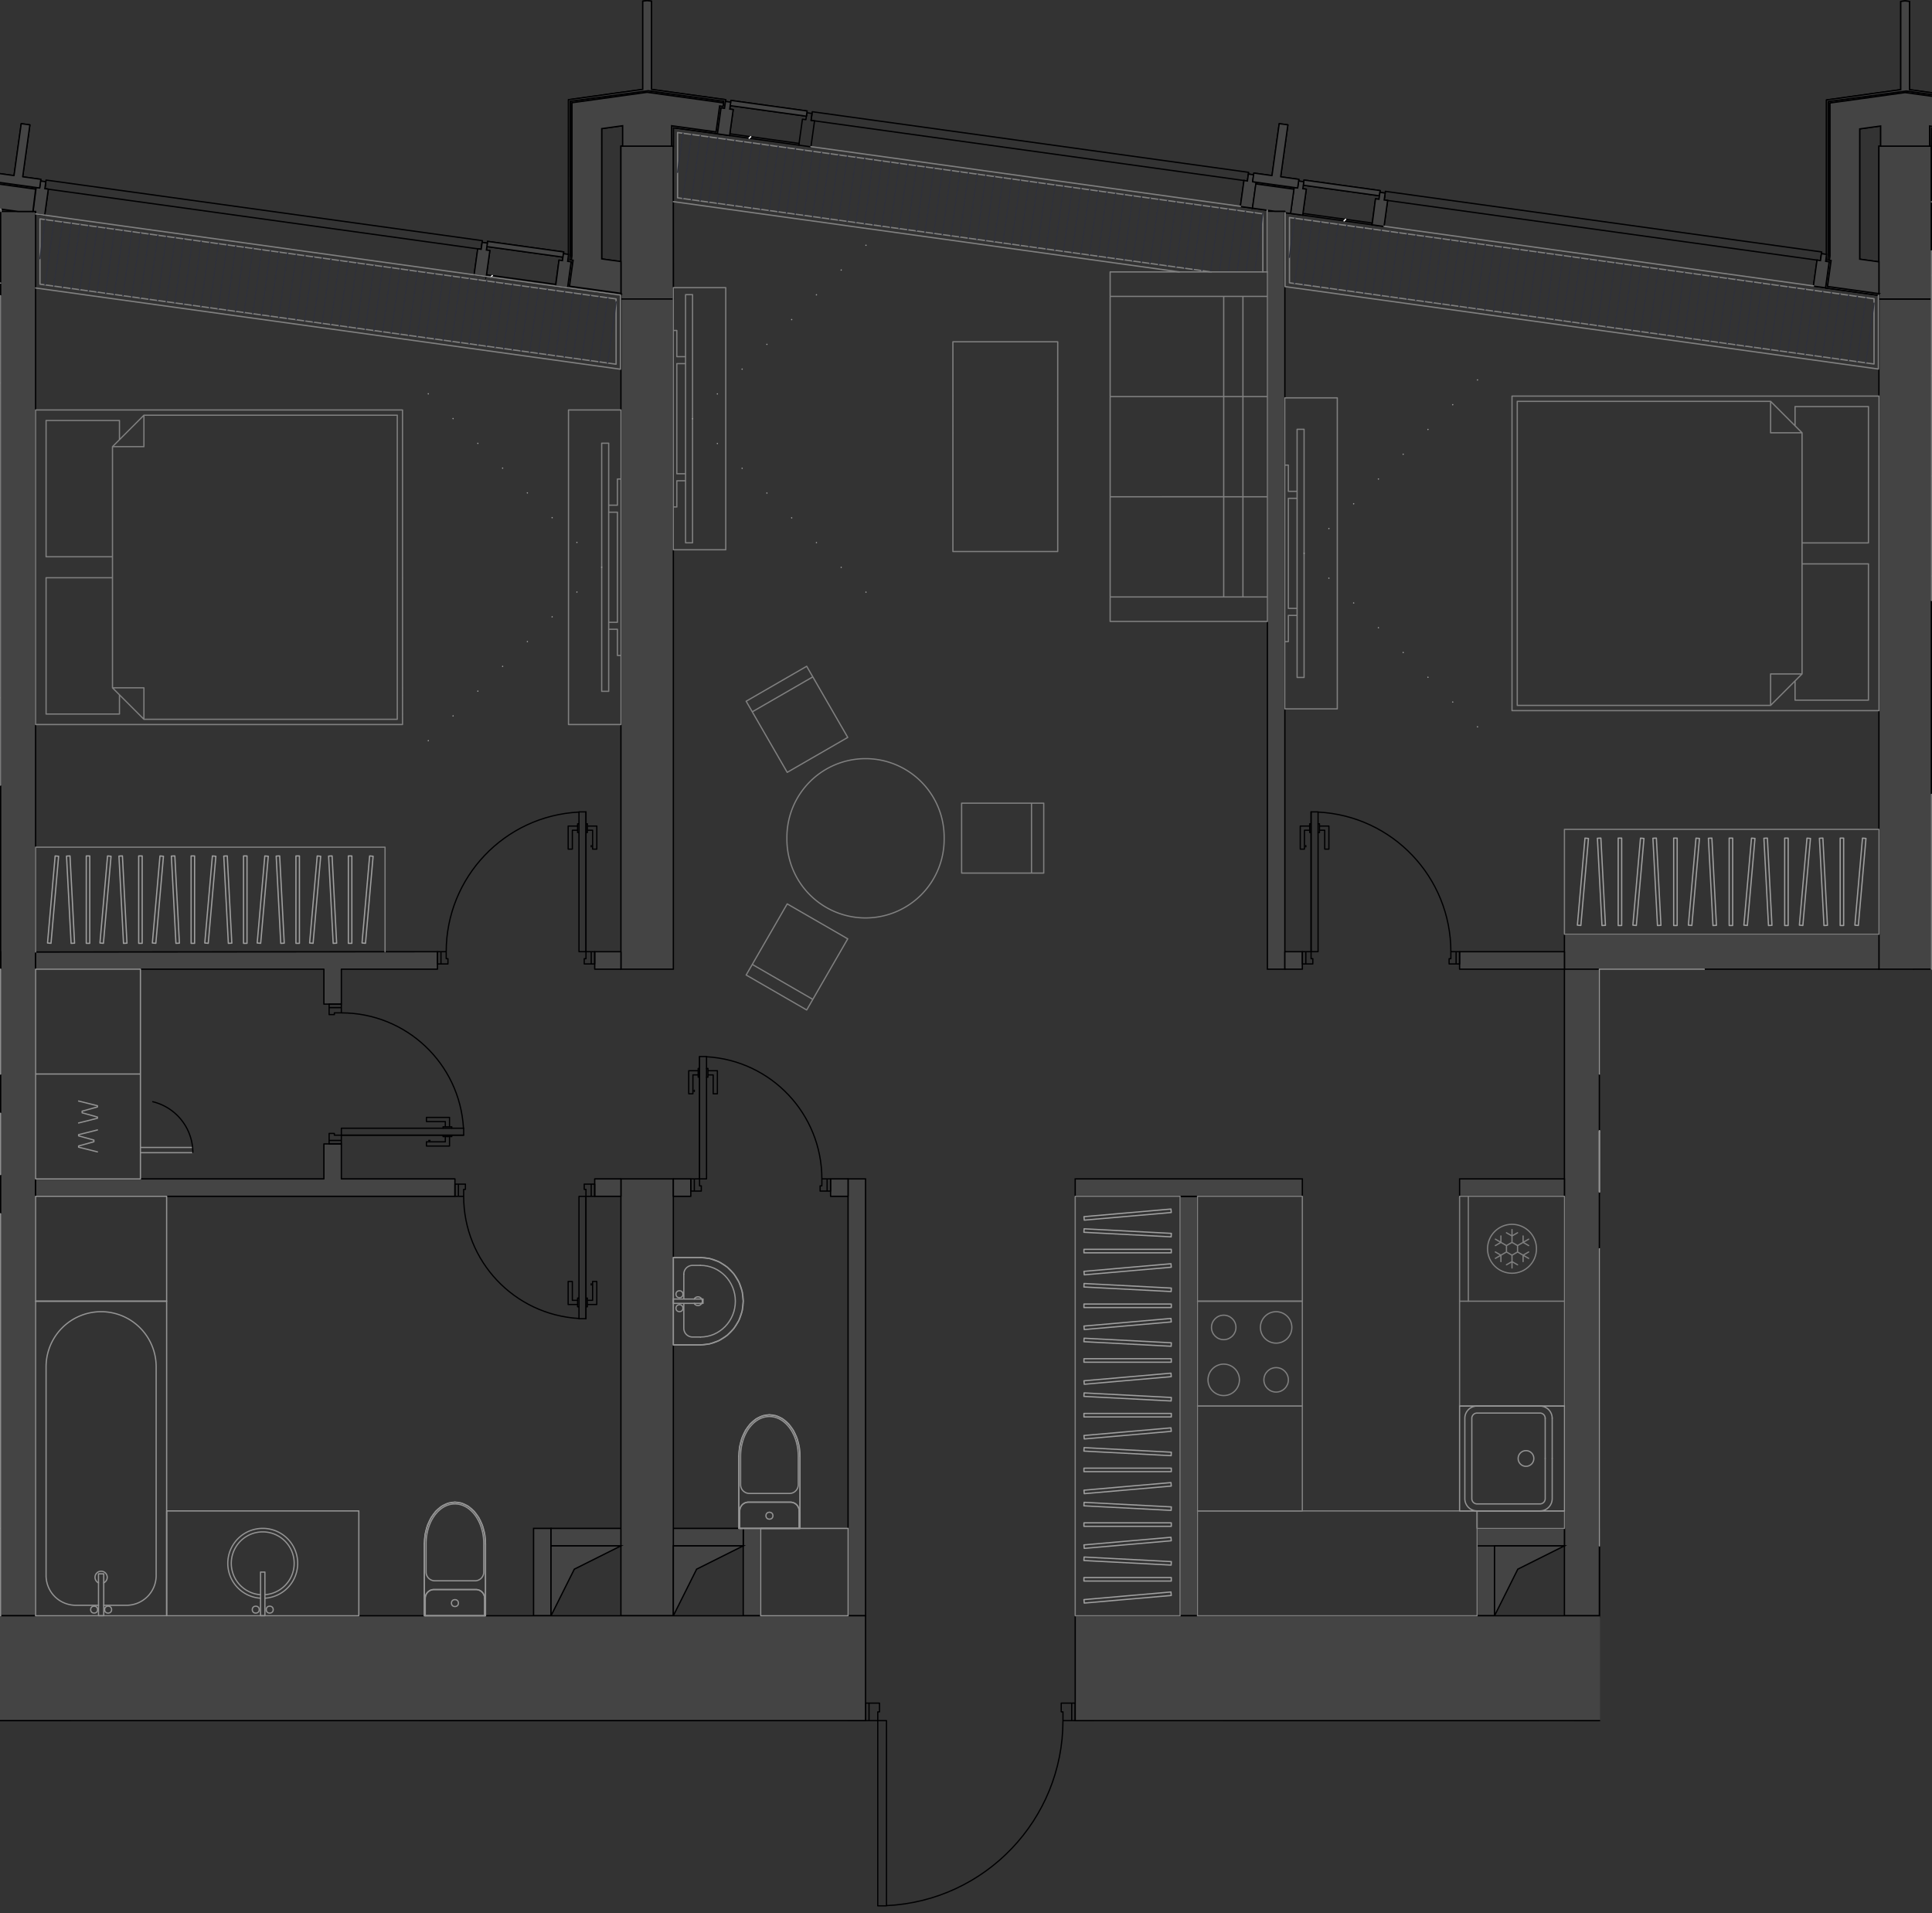 <svg version="1.1" xmlns="http://www.w3.org/2000/svg" xmlns:xlink="http://www.w3.org/1999/xlink" viewBox="513.947 0 221.287 219.084"><rect x="513.947" y="0" width="221.287" height="219.084" fill="#333333" stroke="none"/><path fill="none" stroke-width="0" d="m613.984 219.084-.826-21.967h-99.211V0h221.287v111.064H697.21v86.053h-60.187l-1.93 21.967h-21.11z"></path><path fill="none" stroke-width="0" d="m518.1 24.58.955.132.074.01 49.04 6.811.768.107.058.008 3.404.473 5.107.709.932.13.502.07.075.01.001-.01.813.113 5.162.717v.456h6.154V16.645l.005-1.933h.003l4.963.69.692.096.694.097 7.93 1.1 50.5 7.015.387.054 1.074.15 3.68.51.44.061.167.023.366.051 1.096.152 7.883 1.095.475.066 50.068 6.954.148.02.389.055.856.119-.003.02 4.234.588 1.888.263v73.02h-36.023v78.048H518.1V24.579z"></path><clipPath id="a"><path fill="none" stroke-width="0" d="m613.984 219.084-.826-21.967h-99.211V0h221.287v111.064H697.21v86.053h-60.187l-1.93 21.967h-21.11z"></path></clipPath><g data-name="Layer 38" clip-path="url(#a)"><g data-name="Стены" fill="none" stroke="#000001" stroke-linecap="round" stroke-linejoin="round" stroke-width=".15"><path d="M735.159 34.241h-6.004m-138.085 0v-17.51m0-.001h-6.004m0 0v17.511m0 0h6.004m144.089 0v-17.51m0-.001h-6.004m0 0v17.511m0 0h6.004M518.025 24.215h-4.003m147.091-.02h-2.001M591.07 34.241h-6.004"></path><path d="m587.567 10.237-8.505 1.182m0 0v17.843m0 0-.092.665m0 0 .396.055m0 0-.412 2.963m0 0 6.112.85m0-.001v-.202m0 0-5.886-.817m0 0 .413-2.974m0 0-.396-.055m0 0 .065-.47m0-.001V11.593m0 0 8.805-1.223m0 0 8.78 1.22m.001 0-.083.594m0 0-.396-.055m0 0-.413 2.973m0 0-5.086-.706m0 0v2.551m0 0h.2m0 0v-2.321m0 0 5.057.702m0 0 .413-2.973m0 0 .396.055m0 0 .137-.991m0 0-8.505-1.182m0 0V.135m0 0-.5-.06m0 0-.501.06m0 0v10.102m144.089.031-8.505 1.181m0 .001v17.842m0 0-.092.666m0 0 .396.055m0 0-.412 2.963m0 0 6.112.85m0-.001v-.202m0 0-5.886-.817m0 0 .413-2.974m0 0-.396-.055m0 0 .065-.47m0-.001V11.624m0 0 8.805-1.223m0-.001 8.78 1.22m-.891 3.513-5.087-.706m0 0v2.55m0 .001h.2m.001 0v-2.322m0 0 5.057.703m.946-3.909-8.506-1.182m0 0V.166m0 0-.5-.06m.001 0-.501.06m0 0v10.102" data-name="Колонны"></path><path d="m672.486 22.903 49.976 6.941m0 0 .138-.991m0 0-49.977-6.941m0 0-.137.99m0 .001.137-.991m49.977 6.941-.138.991M606.846 13.786l49.98 6.942m0 0 .138-.991m0 0-49.98-6.942m-.001 0-.137.991m0 0 .137-.99m49.981 6.941-.138.99m-59.16-9.227-.083.596m0 0 8.723 1.211m0 0 .083-.595m0 0-8.723-1.211m65.641 9.117-.083.594m0 0 8.722 1.212m0 0 .083-.595m0 .001-8.722-1.212m-93.512 7.024-.083.595m0 0 8.715 1.21m0 .001.083-.595m0 0-8.715-1.21m-50.713-6.033 49.98 6.94m.001 0 .137-.99m0 0-49.98-6.942m0 0-.138.991" data-name="Панели витража"></path><path d="m597.512 15.52.413-2.973m-.001 0-.396-.055m0 0 .11-.793m0 .001-.594-.083m0 0-.11.792m-.001.001-.396-.056m0 0-.413 2.974m0 0 1.388.192m73.57 10.218 1.387.193m.001 0 .412-2.973m0 0-.396-.055m0 0 .11-.793m0 0-.595-.083m0 0-.11.793m-.001 0-.395-.055m0 0-.413 2.973m-9.317-1.293 1.388.192m0 0 .413-2.973m0 0-.397-.055m.001 0 .11-.793m0 0-.595-.083m0 0-.11.793m0 0-.397-.055m0 0-.413 2.974m-56.323-7.823 1.387.193m.001 0 .412-2.974m0 0-.396-.055m0 0 .11-.793m0 0-.595-.082m0-.001-.11.794m0 0-.396-.056m0 .001-.413 2.973m55.188 3.624.827-5.947m0 .001-.991-.138m0 0-.826 5.946m0 0-2.082-.289m0 .001-.137.99m-.001 0 2.568.357m0 0-.028.198m0 0-2.17-.301m0 0-.386 2.775m0 0 4.361.606m0 0 .386-2.776m-.001.001-2.17-.302m0 0 .028-.198m0 0 2.567.356m0 0 .137-.99m0-.001-2.081-.289m61.022 12.516 1.387.193m0 0 .413-2.973m0 0-.396-.055m0 0 .11-.793m0 0-.595-.083m0 0-.11.793m0 0-.396-.055m0 0-.413 2.973m-65.636-9.116 1.387.193m0 0 .413-2.973m0 0-.396-.056m-.001 0 .111-.792m-.001 0-.594-.083m0 0-.11.793m0 0-.396-.055m0 0-.413 2.973m-138.339.799 1.388.193m0 0 .413-2.974m0 0-.397-.055m0 .001.11-.794m0 0-.594-.082m0 0-.11.793m-.001 0-.396-.056m0 0-.413 2.974m50.575 7.025 1.388.192m-.001 0 .414-2.973m0 0-.397-.055m0 0 .11-.793m0-.001-.594-.082m0 0-.11.793m0-.001-.397-.054m0 0-.413 2.973m9.31 1.293 1.388.193m-.001 0 .413-2.973m0 0-.396-.055m0 0 .11-.793m0 0-.595-.083m0 0-.11.793m0 0-.396-.055m0 0-.413 2.973m-61.019-12.516.826-5.946m0 0-.991-.138m0 0-.826 5.947m0 0-2.082-.29m-.137.991 2.567.357m-.001 0-.027.198m0 0-2.17-.301m-.386 2.776 4.361.605m0 0 .385-2.775m0 0-2.17-.302m0 0 .027-.198m0 0 2.567.357m0 0 .138-.992m0 0-2.081-.289" data-name="Импосты витража"></path><path d="m579.395 29.774.198.027m0 0-.413 2.974m0 0 5.886.817m0 0v-3.637m0 0-2.202-.305m0 0V14.73m0 0 2.402-.334m0 0v2.551m0 0h5.604m0 0v-2.551m0 0 5.086.706m0 0 .413-2.973m0 0 .396.055m0 0 .055-.396m0 0-8.753-1.216m0 0-8.605 1.195m0 0v17.522m0 .001-.067.484m144.089.031.198.027m0 0-.413 2.974m0 0 5.886.817m0 0v-3.637m0 0-2.202-.306m0 0V14.76m0 0 2.402-.333m0 0v2.55m0 .001h5.603m0 0v-2.551m0 0 5.087.706m.864-3.315-8.753-1.215m0 0-8.605 1.195m0 0V29.32m0 0-.067.485M597.512 15.52l7.93 1.102m0 0 .027-.198m.001 0-7.93-1.102m0 0-.028.198m65.641 9.117 7.929 1.101m0 0 .027-.198m.001 0-7.93-1.101m0 0-.027.198m-93.513 7.025 7.923 1.1m0 0 .027-.198m0 0-7.922-1.1m0 0-.027.198" data-name="Обобщенные модели"></path></g><path fill="none" stroke="#000001" stroke-linecap="round" stroke-linejoin="round" stroke-width=".142" d="M613.083 195.04v2.002m0 0h1.401m0 0v-1m0-.001h.2m0 0v-1m0-.001h-1.6m24.014 0h-1.601m0 0v1.001m0 0h.2m0 0v1m0 .001h1.401m0 0v-2.001m-23.615-.001v2.002m0 0h1.001m0 0v-1m0-.001h.2m0 0v-1m0-.001h-1.2m23.214 2.002v-2.001m0-.001h-1.201m0 0v1.001m0 0h.2m0 0v1m0 .001h1m-22.213 21.213v-21.213m1.006 21.189c11.311-.537 20.207-9.864 20.207-21.19m-21.213 21.214h1m.001 0v-21.213m0 0h-1m-.001 0v21.213" data-name="Layer 27"></path><g data-name="Layer 26" fill="#444" stroke="#000001" stroke-miterlimit="10" stroke-width=".15"><path d="M735.159 110.989V34.24h-6.004v76.748h6.004zM585.143 34.241h5.927l-.016-17.51h-5.988v17.51h.077z"></path><path d="m735.159 34.241-.012-17.51h-5.992v17.51h6.004zm-98.061 162.801h2.001v12.007h-2.001zm-26.016 12.008h2.001v-12.008h-2.001v12.007zm-49.03 0h20.012v-2.002H542.04v2.001h20.012zm77.048 0h15.009v-2.002h-15.01v2.002zm54.033-98.061h36.022v-4.003h-36.022v4.002zm0 0h4.002v74.045h-4.002zm-179.111 74.045h4.003V24.214h-4.003v160.82zm61.038-10.006h2.001v10.006h-2.001zm84.052-150.833h2v86.794h-2zm-74.046 10.046h6.004v76.748h-6.004zm14.009 140.787h2v10.006h-2zm106.165 2.002h2.001v-2.002h-10.106v2.002h8.105zm0 8.004h2.001v-8.004h-2v8.004zm-54.133 0v-48.03h-2.001v48.03h2z"></path><path d="M663.114 137.005v-2.001h-26.016v2h26.016zm30.019 40.025v-2.002h-10.007v2.002h10.007zm-10.007 0h2.002v8.004h-2.002zm10.007-40.025v-2.001h-12.008v2h12.008zM585.066 177.03v-2.002h-8.005v2.002h8.005zm14.009 0v-2.002h-8.005v2.002h8.004zm12.007-42.026h2.001v50.03h-2.001zm-26.016 0h6.004v50.03h-6.004zm-3.002 74.046h12.007v-12.008h-12.007v12.007zm-69.121 0h9.084v-12.008H510.02v12.007h2.923zm141.166 0h12.007v-12.008h-12.007v12.007zm81.05 0h3.001v-12.008h-12.007v12.007h9.006zm-9.006 0v-2.002h-60.037v2.001h60.037zm-115.071 0v-2.002h-17.01v2.001h17.009zm-85.052 0h16.01v-2.002h-20.013v2.001h4.002zm59.036-175.256v-.202l-5.886-.817.413-2.974-.396-.055.065-.484v-17.67l8.94-1.204 8.646 1.201-.083.595-.396-.055-.413 2.973-5.086-.706.018 2.335h.182l.006-2.104 5.05.68.414-2.952.395.045.138-.981-8.505-1.182V.135l-.5-.06-.501.06v10.102l-8.505 1.182-.002 17.856-.09.652.393.071-.409 2.947 6.07.843.042.006zm144.089.031v-.202l-5.886-.817.413-2.974-.396-.055.065-.485V11.624l8.94-1.205 8.645 1.201-.082.595-.396-.055-.413 2.973-5.087-.706.022 2.304h.179l.02-2.072 5.037.659.42-2.931.386.032.14-.97-8.506-1.18V.165l-.5-.06-.5.06v10.102l-8.505 1.181-.002 17.857-.057.625.361.092-.41 2.953 6.053.84.059.01z"></path><path fill-rule="evenodd" d="m606.306 13.307.083-.595-8.723-1.211-.083.595.24.033 8.483 1.178zm65.64 9.117.083-.595-8.722-1.211-.083.594 4.434.616 4.288.596zm-93.519 7.024.083-.595-8.715-1.21-.083.594 5.117.71 3.598.5z"></path><path d="m597.512 15.52.413-2.973-.397-.055.11-.793-.594-.082-.11.792-.397-.055-.413 2.974 1.388.192zm74.958 10.411.412-2.973-.396-.055.11-.793-.595-.083-.11.793-.396-.055-.386 2.977 1.36.19zm-9.317-1.294.413-2.973-.397-.055.11-.793-.594-.083-.11.793-.397-.055-.413 2.974.386.053 1.002.14zm59.887 8.318.413-2.973-.396-.055.094-.796-.579-.08-.11.793-.396-.055-.413 2.973.312.044 1.075.149zm-65.636-9.116.413-2.973-.396-.056.11-.792-.595-.083-.11.793-.396-.055-.413 2.973 1.327.184.06.009zm-138.338.799.413-2.974-.397-.055.11-.793-.594-.082-.11.793-.397-.056-.35 2.744h.284v.278l.499.07.542.075zm50.574 7.024.414-2.973-.397-.055.11-.793-.594-.083-.11.793-.397-.055-.413 2.973.947.132.44.06zm9.31 1.293.413-2.973-.396-.055.095-.795-.58-.08-.11.792-.396-.055-.386 2.977.063.009 1.298.18z"></path><path fill-rule="evenodd" d="m577.061 185.034 2.668-5.336 5.337-2.668h-8.005v8.004zm14.009 0 2.668-5.336 5.337-2.668h-8.005v8.004zm106.165 0 2.668-5.336 5.337-2.668h-8.005v8.004zm-12.107 0 2.668-5.336 5.337-2.668h-8.005v8.004zm9.205 20.013 2.002-6.004 11.807-2.001h-13.809v8.005zm17.811 2.001 2.502-7.505 11.507-2.501h-14.009v10.006zm-150.092 0 2.001-8.005 18.011-2.001h-20.012v10.006zm104.064 0 2.001-8.005 22.136-2.001h-24.137v10.006z"></path><path d="M585.066 33.592v-3.637l-2.202-.305V14.73l2.402-.334v2.335h5.604v-2.335l5.086.706.413-2.973.396.055.055-.396-8.753-1.216-8.605 1.195v17.522l-.067.485.198.027-.413 2.974 5.833.81.053.007zm144.089.031v-3.637l-2.202-.306V14.76l2.402-.333v2.304h5.603v-2.304l5.087.706.413-2.973.396.055.055-.397-8.753-1.215-8.605 1.195V29.32l-.067.485.198.027-.413 2.974 5.827.809.059.008z"></path></g><g data-name="Layer 25" stroke-linecap="round" stroke-linejoin="round" stroke-width=".15"><path d="m599.754 15.832.178-.178m67.96 9.641.178-.177m-97.912 6.616.178-.178" fill="none" stroke="#fff"></path><path fill="#444" stroke="#000001" d="M613.083 185.034H409.958v12.007h203.125v-12.007zm120.074 12.008h16.01v-12.008H735.16v-34.02h-2.002v34.02h-96.059v12.008h96.058zm2.002-62.038v-24.015h-2.002v24.015h2.001zm-184.114-4.003v4.003h-33.02v2h48.029v-2h-13.008V131h-2.001zm31.019 4.003h3.002v2h-3.002zm-64.039-24.015h33.02v4.002h2.001v-4.002h11.007v-2.001l-46.028.04v1.96zm67.041-2.001h-3.002v2h3.002v-2zm108.067 2.001v-2.001h-12.008v2h12.008zm-32.02 0h2.001v-2.001h-2.001v2zm-68.043 24.015h-2v2h2v-2zm16.01 0h2.002v2h-2.001zm-95.058-24.015v-2.001h-16.01v2h16.01zm148.553-89.463.137-.99-2.081-.29.826-5.947-.991-.137-.826 5.946-2.081-.289-.138.991 4.73.657.424.06zm-1.462 2.669.026.163.5.069.126.018.386-2.776-4.361-.605-.386 2.775 2.565.356h1.144zm-142.626-2.668.138-.992-2.081-.289.826-5.946-.991-.138-.826 5.947-2.082-.29-.137.992 4.766.662.387.054zm-.942 2.688h.165l.315-2.55-4.322-.601-.386 2.775 2.706.376h1.522z"></path></g><g data-name="Layer 24" fill="none" stroke-linecap="round" stroke-linejoin="round" stroke-width=".15"><path stroke="gray" d="m735.159 23.112 67.016 9.307m-143.583-7.931-67.037-9.31m0-.001v7.476m-.001 0 61.104 8.487m5.932 0 .002-6.652m0 0-.001 6.652m-5.933 0-61.104-8.487m0 0 .001-7.476m0 0 67.037 9.31m-2.566-.86-49.197-6.833M591.07 23.09l57.952 8.05m10.069.003v-7.07m-67.536-8.896 67.037 9.31m0 .001-.001 6.652m-5.933 0-61.104-8.487m0 0 .001-7.476m137.04 19.033-66.956-9.299m.001 0-.002 7.476m0 0 66.956 9.299m0 0 .001-7.476m0 0v7.476m-.001 0-66.956-9.3m0 .001.001-7.476m.001 0 66.955 9.3m-6.932-1.469-49.194-6.832m-11.329-1.552-.002 8.464m0 0 67.957 9.439m0-.001v-8.445m-67.455-8.904 66.955 9.3m0-.001v7.476m-.001 0-66.956-9.3m0 .001.001-7.476m-147.583-.969-62.02-8.614m4.951 9.173 57.035 7.922m.034-8.208v-.273m70.457 10.291-65.988-9.166m0 0-.001 7.476m0 0 65.988 9.165m0 0 .001-7.475m0 0v7.475m-.001 0-65.988-9.165m0 0v-7.476m.001 0 65.988 9.166m.5-.436-66.988-9.304m0 8.486 66.987 9.304m0 0 .001-8.486m-66.488-8.73 65.988 9.166m0 0v7.475m-.001 0-65.988-9.165m0 0v-7.476"></path><path d="m591.555 19.733.62-4.47m-.027 7.472 1.019-7.334m-.028 7.472 1.019-7.334m-.028 7.472 1.019-7.335m-.028 7.472 1.019-7.334m-.028 7.472 1.02-7.334m-.028 7.472 1.018-7.335m-.027 7.472 1.018-7.334m-.027 7.472 1.018-7.334m-.027 7.472 1.018-7.335m-.027 7.472 1.019-7.334m-.028 7.472 1.019-7.334m-.028 7.471 1.019-7.334m-.028 7.472 1.019-7.334m-.028 7.472 1.019-7.334m-.028 7.471 1.019-7.334m-.028 7.472 1.02-7.334m-.028 7.472 1.018-7.334m-.027 7.471 1.018-7.334m-.027 7.472 1.018-7.334m-.027 7.472 1.018-7.334m-.027 7.471 1.019-7.334m-.028 7.472 1.019-7.334m-.028 7.472 1.019-7.335m-.028 7.472 1.019-7.334m-.028 7.472 1.019-7.334m-.028 7.472 1.019-7.335m-.028 7.472 1.02-7.334m-.028 7.472 1.018-7.334m-.027 7.472 1.018-7.335m-.027 7.472 1.018-7.334m-.027 7.472 1.018-7.334m-.027 7.471 1.019-7.334m-.028 7.472 1.019-7.334m-.028 7.472 1.019-7.334m-.028 7.471 1.019-7.334m-.028 7.472 1.019-7.334m-.028 7.472 1.019-7.334m-.028 7.471 1.02-7.334m-.028 7.472 1.018-7.334m-.027 7.472 1.018-7.334m-.027 7.471 1.018-7.334m-.027 7.472 1.018-7.334m-.027 7.472 1.019-7.335m-.028 7.472 1.019-7.334m-.028 7.472 1.019-7.334m-.028 7.472 1.019-7.335m-.028 7.472 1.019-7.334m-.028 7.472 1.019-7.334m-.028 7.472 1.02-7.335m-.028 7.472 1.018-7.334m-.027 7.472 1.018-7.334m-.027 7.471 1.018-7.334m-.027 7.472 1.018-7.334m-.027 7.472 1.019-7.334m-.028 7.471 1.019-7.334m-.028 7.472 1.019-7.334m-.028 7.472 1.019-7.334m-.028 7.471 1.019-7.334m-.028 7.472 1.019-7.334m-.028 7.472 1.02-7.334m-.028 7.471 1.018-7.334m-.027 7.472 1.018-7.334m-.01 7.341 1.001-7.204m.01 7.204.981-7.066m.03 7.066.962-6.928m.047 6.928.944-6.79m.067 6.79.924-6.653m3.06 4.981.62-4.47m-.027 7.472 1.019-7.334m-.028 7.472 1.019-7.334m-.028 7.471 1.019-7.334m-.028 7.472 1.019-7.334m-.028 7.472 1.02-7.335m-.028 7.472 1.018-7.334m-.027 7.472 1.018-7.334m-.027 7.472 1.018-7.335m-.027 7.472 1.018-7.334m-.027 7.472 1.019-7.334m-.028 7.472 1.019-7.335m-.028 7.472 1.019-7.334m-.028 7.472 1.019-7.334m-.028 7.471 1.019-7.334m-.028 7.472 1.019-7.334m-.028 7.472 1.02-7.334m-.028 7.471 1.018-7.334m-.027 7.472 1.018-7.334m-.027 7.472 1.018-7.334m-.027 7.471 1.018-7.334m-.027 7.472 1.019-7.334m-.028 7.472 1.019-7.334m-.028 7.471 1.019-7.334m-.028 7.472 1.019-7.334m-.028 7.472 1.019-7.335m-.028 7.472 1.019-7.334M688 36.048l1.02-7.334m-.028 7.472 1.018-7.335m-.027 7.472L691 28.99m-.027 7.472 1.018-7.334m-.027 7.472 1.018-7.335m-.027 7.472 1.019-7.334m-.028 7.472 1.019-7.334m-.028 7.471 1.019-7.334m-.028 7.472 1.019-7.334m-.028 7.472 1.019-7.334m-.028 7.471 1.019-7.334m-.028 7.472 1.02-7.334m-.028 7.472 1.018-7.334m-.027 7.471 1.018-7.334m-.027 7.472 1.018-7.334m-.027 7.472 1.018-7.334m-.027 7.471 1.019-7.334m-.028 7.472 1.019-7.334m-.028 7.472 1.019-7.335m-.028 7.472 1.019-7.334m-.028 7.472 1.019-7.334m-.028 7.472 1.019-7.335m-.028 7.472 1.02-7.334m-.028 7.472 1.018-7.334m-.027 7.472 1.018-7.335m-.027 7.472 1.018-7.334m-.027 7.472 1.018-7.334m-.027 7.471 1.019-7.334m-.028 7.472 1.019-7.334m-.028 7.472 1.019-7.334m-.028 7.471 1.019-7.334m-.028 7.472 1.019-7.334m-.028 7.472 1.019-7.334m-.028 7.471 1.02-7.334m-.028 7.472 1.018-7.334m-.027 7.472 1.018-7.334m-.027 7.471 1.018-7.334m-.027 7.472 1.018-7.334m-.027 7.472 1.019-7.335m-.028 7.472 1.019-7.334m-.028 7.472.95-6.842m-210.069-5.089.62-4.47m-.027 7.471 1.019-7.334m-.028 7.472 1.02-7.334M521.1 32.9l1.018-7.334m-.027 7.471 1.018-7.334m-.027 7.472 1.018-7.334m-.027 7.472 1.018-7.334m-.027 7.471 1.019-7.334m-.028 7.472 1.019-7.334m-.028 7.472 1.019-7.335m-.028 7.472 1.019-7.334m-.028 7.472 1.019-7.334m-.028 7.472 1.019-7.335m-.028 7.472 1.02-7.334m-.028 7.472 1.018-7.334m-.027 7.472 1.018-7.335m-.027 7.472 1.018-7.334m-.027 7.472 1.018-7.334m-.027 7.471 1.019-7.334m-.028 7.472 1.019-7.334m-.028 7.472 1.019-7.334m-.028 7.471 1.019-7.334m-.028 7.472 1.019-7.334m-.028 7.472 1.019-7.334m-.028 7.471 1.02-7.334m-.028 7.472 1.018-7.334m-.027 7.472 1.018-7.334m-.027 7.471 1.018-7.334m-.027 7.472 1.018-7.334m-.027 7.472 1.019-7.335m-.028 7.472 1.019-7.334m-.028 7.472 1.019-7.334m-.028 7.472 1.019-7.335m-.028 7.472 1.019-7.334m-.028 7.472 1.019-7.334m-.028 7.472 1.02-7.335m-.028 7.472 1.018-7.334m-.027 7.472 1.018-7.334m-.027 7.471 1.018-7.334m-.027 7.472 1.018-7.334m-.027 7.472 1.019-7.334m-.028 7.471 1.019-7.334m-.028 7.472 1.019-7.334m-.028 7.472 1.019-7.334m-.028 7.471 1.019-7.334m-.028 7.472 1.019-7.334m-.028 7.472 1.019-7.334m-.027 7.471 1.018-7.334m-.027 7.472 1.018-7.334m-.027 7.472 1.018-7.335m-.027 7.472 1.018-7.334m-.027 7.472 1.018-7.334m-.027 7.472 1.019-7.335m-.028 7.472 1.019-7.334m-.028 7.472 1.019-7.334m-.028 7.472 1.019-7.335m-.028 7.472 1.019-7.334m-.028 7.472L575.637 33m-.027 7.471 1.018-7.334m-.027 7.472 1.018-7.334m-.027 7.472 1.018-7.334m-.027 7.471 1.018-7.334m-.027 7.472 1.018-7.334m-.027 7.472 1.019-7.334m-.028 7.471 1.019-7.334m-.028 7.472 1.019-7.334m-.028 7.472.974-7.012" stroke="#2f313b"></path></g><g data-name="Мебель" fill="none" stroke-linecap="round" stroke-linejoin="round" stroke-width=".142"><path stroke="#a0a0a0" d="m638.095 141.12.021-.4m9.972.923-9.993-.524m10.014.124-.021.4m-9.972-.923 9.993.523m-10.014 6.141.021-.4m9.972.924-9.993-.524m10.014.124-.021.4m-9.972-.924 9.993.524m-10.014 6.141.021-.4m9.972.923-9.993-.523m10.014.124-.021.4m-9.972-.923 9.993.523m-10.01-10.703v.4m10.006-.4h-10.006m10.006.4v-.4m-10.006.4h10.006m-10.006 5.864v.4m10.006-.4h-10.006m10.006.4v-.4m-10.006.4h10.006M638.1 139.33l.035.398m9.934-1.27-9.969.872m10.003-.474-.034-.398m-9.934 1.27 9.968-.872m-10.003 6.738.035.4m9.934-1.272-9.969.872m10.003-.473-.034-.399m-9.934 1.271 9.968-.872M638.1 151.86l.035.398m9.934-1.271-9.969.872m10.003-.473-.034-.399m-9.934 1.271 9.968-.872m-10.008 8.527.021-.4m9.972.924-9.993-.524m10.014.124-.021.4m-9.972-.923 9.993.523m-10.01-4.438v.4m10.006-.4h-10.006m10.006.401v-.401m-10.006.401h10.006m-10.006 5.864v.4m10.006-.4h-10.006m10.006.4v-.4m-10.006.4h10.006m-10.005-4.14.035.399m9.934-1.271-9.969.872m10.003-.474-.034-.398m-9.934 1.271 9.968-.872m-10.003 6.738.035.398m9.934-1.27-9.969.872m10.003-.474-.034-.398m-9.934 1.27 9.968-.872m-10.008 2.263.021-.4m9.972.924-9.993-.524m10.014.124-.021.4m-9.972-.923 9.993.523m-10.01 1.826v.4m10.006-.4h-10.006m10.006.401v-.4m-10.006.4h10.006m-10.005 2.124.035.4m9.934-1.272-9.969.872m10.003-.473-.034-.399m-9.934 1.271 9.968-.872m-10.008 2.263.021-.4m9.972.924-9.993-.524m10.014.124-.021.4m-9.972-.924 9.993.524m-10.01 1.826v.4m10.006-.4h-10.006m10.006.4v-.4m-10.006.4h10.006m-10.005 2.125.035.399m9.934-1.271-9.969.872m10.003-.473-.034-.399m-9.934 1.271 9.968-.872m-10.008 2.263.021-.4m9.972.923-9.993-.523m10.014.124-.021.4m-9.972-.924 9.993.524m-10.009 4.351.035.399m9.934-1.272-9.969.873m10.003-.473-.034-.4m-9.934 1.272 9.968-.873m-10.004-2.051v.4m10.006-.4h-10.006m10.006.4v-.4m-10.006.4h10.006"></path><path stroke="gray" d="M637.098 185.034h12.008m0 0v-48.03m0 .001h-12.008m0 0v48.03m0-.001v-48.03m12.008.001h-12.008m12.008 48.029v-48.03m0 48.03h-12.008M526.83 66.161h-7.605m0 0v15.61m0-.001h8.405m0 0v-2.2m0-31.42h-8.405m0 0v15.61m0 0h7.605m.8-13.409V48.15m-9.605-1.2v36.02m0 .001h42.025m0 0V46.95m0 0h-42.025m8.805 4.202v27.617m0 0 3.602 3.602m0 0h29.018m0 0V47.55m0 0h-29.018m0 0-3.602 3.602m0 27.617 3.602 3.602m0 0V78.77m0-.001h-3.602m0-27.617h3.602m0 0V47.55m0 0-3.602 3.602m70.243 11.808V32.94m0 0h-6.003m0 0v30.02m0 0h6.003m-4.603-21.314v-.8m0-.001h-1m0 0v-3.001m0 0h-.4m0 0v20.212m0 0h.4m0 0v-3.002m0 0h1m0 0v-.8m0 0h-1m0 0V41.646m0 0h1m.801 20.513V33.74m0 .001h-.8m-.001 0V62.16m0-.001h.801m0 0h-.8m-.001 0V33.74m0 .001h.801m0 0V62.16m3.802-5.205v6.004m-6.003.001h6.003m0-30.02v6.004m-6.003-6.004h6.003m-6.003 30.02V32.94m6.003 6.004v18.011"></path><path stroke="#a0a0a0" stroke-dasharray="0 0 0 0 0 0 .01 4.002" d="m593.271 47.95 21.226 21.226M593.271 47.95l21.226-21.226"></path><path stroke="gray" d="M579.062 46.95v36.02m0 .001h6.004m0 0V46.95m0 0h-6.004m4.603 24.314v.8m0 .001h1m.001 0v3.002m0 0h.4m0 0V54.854m0 0h-.4m0 0v3.002m0 0h-1.001m0 0v.8m0 0h1m.001 0v12.608m0 0h-1.001m-.8-20.512v28.417m0 .001h.8m0 0V50.751m0 .001h-.8m0 0h.8m0 0v28.417m0 .001h-.8m0 0V50.751m-3.803 2.202v-6.004m6.004.001h-6.004m0 36.021v-6.003m6.004 6.003h-6.004m6.004-36.021v36.02m-6.004-6.002V52.953"></path><path stroke="#a0a0a0" stroke-dasharray="0 0 0 0 0 0 .01 4.002" d="m582.865 64.96-21.227-21.226m21.227 21.226-21.227 21.227"></path><path stroke="gray" d="M635.097 39.144h-12.008m.001 0V63.16m0 0h12.007m0 0V39.143m19.012-5.202h2.2m.001 0h2.802m-18.012 0h13.009m0 34.421H641.1m18.012 0h-2.802m0 0h-2.201m0 0v-34.42m-13.009-.001v34.421m18.012-34.421v34.421m-2.802-34.421v34.421m-15.21 0v2.802m0 0h18.012m0 0v-2.802m0 0H641.1m18.012-34.421V31.14m0 0H641.1m0 0v2.801m0 0h18.012m-2.802 11.474h-2.201m2.201 0h2.802m-11.007 0h6.004m-2.002 0H641.1m15.21 11.474h-2.201m2.201-22.948h-3.182m3.182 34.421h-3.182m3.182-11.473h2.802m-2.802-22.948h2.802m-2.802 34.421h2.802m-11.007-11.473h6.004m-6.004-22.948h11.007m-11.007 34.421h11.007m-7.005-11.473H641.1m11.007-22.948H641.1m11.007 34.421H641.1m78.449 9.618v2.201m0 0h8.405m0 0v-15.61m0 .001h-7.605m-.8-18.012v2.202m.801 13.408h7.604m0 0V46.56m0 0h-8.405m9.606-1.2h-42.026m0 0v36.022m0 0h42.026m0 0V45.36m-8.805 4.202-3.603-3.602m0 0H687.73m0 0v34.821m0 0h29.017m0 0 3.602-3.602m.001.001V49.561m0 27.619h-3.603m0 0v3.601m0 0 3.602-3.602m.001-27.617-3.603-3.602m0 0v3.602m0 0h3.602M606.343 76.3l.7 1.214m.001 0 4.002 6.932m-6.932 4.003-4.003-6.933m0 0-.7-1.213m-.001 0 6.933-4.003m-6.232 5.216 6.933-4.002m-6.933 4.002 6.933-4.002m-2.93 10.935 6.932-4.003m-11.636 27.21.701-1.213m0 0 4.003-6.933m6.932 4.003-4.002 6.932m0 0-.7 1.214m-.001 0-6.932-4.003m7.633 2.789-6.933-4.002m6.933 4.002-6.933-4.002m10.935-2.93-6.932-4.003m29.382-3.528h-1.401m0 0h-8.005m0-8.005h8.005m0 0h1.4m.001 0v8.005m-1.401-8.005v8.005m0-8.005v8.005m-8.005-8.005v8.005m-20.012-4.002a9.006 9.006 0 1 0 18.01 0m.001 0a9.006 9.006 0 1 0-18.011 0"></path><path stroke="#a0a0a0" d="m521.965 98.017-.4.021m.924 9.972-.524-9.993m.125 10.013.399-.02m-.924-9.972.524 9.993m5.88-10.014-.4.021m.923 9.972-.523-9.993m.124 10.013.4-.02m-.924-9.972.524 9.993m-4.265-10.011h.4m-.4 10.007V98.021m.4 10.006h-.4m.4-10.007v10.007m-3.965-10.005.398.035m-1.271 9.933.873-9.968m-.473 10.003-.4-.034m1.271-9.934-.872 9.968m6.477-10.003.399.035m-1.271 9.933.872-9.968m-.473 10.003-.399-.034m1.271-9.934-.872 9.968m8.179-10.008-.4.021m.924 9.972-.524-9.993m.124 10.013.4-.02m-.923-9.972.523 9.993m-4.264-10.011h.4m-.4 10.007V98.021m.4 10.006h-.4m.4-10.007v10.007m5.604-10.007h.4m-.4 10.007V98.021m.4 10.006h-.4m.4-10.007v10.007m-3.966-10.005.399.035m-1.271 9.933.872-9.968m-.473 10.003-.4-.034m1.272-9.934-.872 9.968m6.477-10.003.398.035m-1.271 9.933.873-9.968m-.474 10.003-.399-.034m1.271-9.934-.872 9.968m2.176-10.008-.4.021m.924 9.972-.524-9.993m.124 10.013.4-.02m-.924-9.972.524 9.993m1.74-10.011h.4m-.4 10.007V98.021m.4 10.006h-.4m.4-10.007v10.007m2.037-10.005.399.035m-1.271 9.933.872-9.968m-.473 10.003-.399-.034m1.271-9.934-.872 9.968m2.176-10.008-.4.021m.924 9.972-.524-9.993m.124 10.013.4-.02m-.924-9.972.524 9.993m1.739-10.011h.4m-.4 10.007V98.021m.4 10.006h-.4m.4-10.007v10.007m2.038-10.005.399.035m-1.271 9.933.872-9.968m-.473 10.003-.4-.034m1.272-9.934-.872 9.968m2.176-10.008-.4.021m.923 9.972-.523-9.993m.124 10.013.4-.02m-.924-9.972.524 9.993m4.177-10.009.398.035m-1.27 9.933.872-9.968m-.474 10.003-.398-.034m1.27-9.934-.872 9.968m-1.964-10.005h.4m-.4 10.007V98.021m.4 10.006h-.4m.4-10.007v10.007"></path><path stroke="gray" d="M558.05 97.02h-40.025m0 0v12.008m40.025-.04V97.02m0 0h-40.025m0 12.008V97.02m40.025 11.968V97.02m109.067-15.84V45.561m0 .001h-6.004m0 0V81.18m0 0h6.004m-4.603-24.113v-.8m0-.001h-1m-.001 0v-3.001m0 0h-.4m0 0v20.212m0 0h.4m0 0v-3.002m0 0h1m.001 0v-.8m0 0h-1m-.001 0V57.067m0 0h1m.801 20.513V49.162m0 0h-.8m0 0V77.58m0 0h.8m0 0h-.8m0 0V49.162m0 0h.8m0 0V77.58m3.803-2.404v6.003m-6.004.001h6.004m0-35.618v6.004m-6.004-6.004h6.004m-6.004 35.618V45.561m6.004 6.005v23.61"></path><path stroke="#a0a0a0" stroke-dasharray="0 0 0 0 0 0 .01 4.002" d="m663.314 63.37 21.226 21.227M663.314 63.37l21.226-21.226"></path><path stroke="#a0a0a0" d="m697.308 95.976-.4.02m.924 9.972-.524-9.992m.125 10.014.4-.022m-.924-9.971.524 9.992m-1.945-10.008.399.035m-1.271 9.934.872-9.969m-.473 10.003-.399-.035m1.271-9.933-.872 9.968m8.65-10.008-.4.02m.924 9.972-.524-9.992m.125 10.014.399-.022m-.923-9.971.523 9.992M699.29 95.98h.4m-.4 10.006V95.979m.4 10.007h-.4m.4-10.006v10.006m5.956-10.006h.4m-.4 10.006V95.979m.4 10.007h-.4m.4-10.006v10.006m-4.201-10.005.399.035m-1.271 9.934.872-9.969m-.473 10.003-.399-.035m1.271-9.933-.872 9.968m6.83-10.003.399.035m-1.271 9.934.872-9.969m-.473 10.003-.4-.035m1.271-9.933-.871 9.968m2.293-10.008-.4.02m.924 9.972-.524-9.992m.124 10.014.4-.022m-.924-9.971.524 9.992m1.857-10.009h.4m-.4 10.006V95.979m.4 10.007h-.4m.4-10.006v10.006m2.156-10.005.399.035m-1.271 9.934.872-9.969m-.474 10.003-.398-.035m1.271-9.933-.873 9.968m2.295-10.008-.4.02m.923 9.972-.524-9.992m.124 10.014.4-.022m-.923-9.971.523 9.992m1.857-10.009h.4m-.4 10.006V95.979m.4 10.007h-.4m.4-10.006v10.006m2.156-10.005.398.035m-1.27 9.934.872-9.969m-.474 10.003-.398-.035m1.27-9.933-.872 9.968m2.294-10.008-.4.02m.924 9.972-.524-9.992m.124 10.014.4-.022m-.924-9.971.524 9.992m4.413-10.008.398.035m-1.271 9.934.873-9.969m-.473 10.003-.4-.035m1.271-9.933-.872 9.968m-2.082-10.004h.4m-.4 10.006V95.979m.4 10.007h-.4m.4-10.006v10.006"></path><path stroke="gray" d="M729.155 94.979h-36.022m0 0v12.007m0 0h36.022m0 0V94.98m0-.001h-36.022m0 12.007V94.98m36.022 12.006h-36.022m36.022 0V94.98m-46.029 90.054v-12.007m0 0h-32.02m.001 0v12.007m0 0h32.02m-20.013-24.014v-12.008m0 0h-12.007m0 0v12.008m0 0h12.007"></path><circle cx="654.109" cy="152.014" r="1.401" stroke="gray"></circle><circle cx="660.112" cy="152.014" r="1.801" stroke="gray"></circle><circle cx="654.109" cy="158.018" r="1.801" stroke="gray"></circle><circle cx="660.112" cy="158.018" r="1.401" stroke="gray"></circle><path stroke="gray" d="M663.114 173.027V161.02m0 0h-12.007m0 0v12.007m0 0h12.007m18.011-12.007h12.008m0 0v-12.008m0 0h-12.008m0 0v12.008m12.008-12.008v-12.007m0 0h-12.008m0 0v12.007m0 0h12.008"></path><circle cx="687.129" cy="143.009" r="2.802" stroke="gray"></circle><path stroke="gray" d="m687.129 144.476-.636.367m.636-.367.635.367m-.635-1.101v1.468m0-3.67-.636-.366m.636.366.635-.366m-.635 1.101v-1.468m-1.271 1.468v-.734m0 .734-.636.367m1.271 0-1.27-.734m.635 1.834v.734m0-.734-.636-.367m1.271 0-1.27.734m3.177-.367v.734m0-.734.635-.367m-1.271 0 1.271.734m-1.271-.734v-.733m-.635 1.1.635-.367m-1.271 0 .636.367m-.636-1.1v.733m.636-1.1-.636.367m1.271 0-.635-.367m1.271 0v-.734m0 .734.635.367m-1.271 0 1.271-.734m-6.909-4.903v12.007m-19.012 0v-12.007m0 0h-12.007m0 0v12.007m0 0h12.007M506.017 43.878h8.005m0 0V33.872m0 0h-8.005m8.005 10.006h-42.026m0 36.022h42.026m0 0V43.878m-8.005 46.029h8.005m0 0V79.9m0 0h-8.005m177.109 93.127v2.001m0 0h10.007m0 0v-2.001m0 0h-10.007M735.159 31.54h2.801m0 34.421h-2.801m0 0V31.54m18.011 34.421h-18.011m0 0v2.802m0 0h18.01m-18.01-37.223h18.01m.001-2.802h-18.011m0 0v2.802m2.801 11.473h-2.801m2.801 11.474h-2.801m2.801-22.947h-2.801m2.801 34.421h-2.801m11.006-34.421H735.16m11.005 34.421H735.16m-.001 45.028h20.012m-.001-20.013h-20.01m-.001 0v20.013"></path><g data-name="Сантехнические приборы" stroke="#949494"><path d="M700.137 135.404V130.6m0 0a1 1 0 0 0-1-1m-.001 0h-2.001m0 0v6.804m0 0h2.001m0 0a1 1 0 0 0 1-1m5.254-5.904h-8.255m0 0v7.004m0 0h8.255m0 0 1.058-.087 1.004-.26.902-.417.752-.554.566-.664.352-.74.12-.78-.12-.779-.352-.74-.566-.664-.752-.555-.902-.417-1.004-.259-1.058-.088"></path><path d="M699.136 136.404a1 1 0 0 0 1-1m.001-4.804v4.804m0-4.804a1 1 0 0 0-1-1m-2.002 0v6.804"></path><circle cx="698.586" cy="133.002" r=".4"></circle><path d="M699.136 136.404h-2.001m2.001-6.804h-2.001m8.255 6.904c2.625 0 4.753-1.567 4.753-3.502s-2.128-3.502-4.753-3.502"></path><path d="M705.39 136.304c2.515 0 4.553-1.478 4.553-3.302s-2.038-3.302-4.553-3.302m-4.252 3.302v2.302m0 0a1 1 0 0 0 1 1m-5.003-6.804h8.255m-8.255 7.004h8.255m-8.255-7.004v7.004m5.003-6.804a1 1 0 0 0-1 1m4.252-1h-3.252m0 6.604h3.252m-4.252-5.604v2.302m21.762 39.616a3.602 3.602 0 1 0-.5 0"></path><path d="M722.9 173.02a4.003 4.003 0 1 0-.5 0"></path><circle cx="721.85" cy="174.328" r=".4"></circle><path d="M722.9 175.028v-5.003m0 0h-.5m0 0v5.003m0 0h.5"></path><circle cx="723.451" cy="174.328" r=".4"></circle><path d="M733.157 163.02v12.008m-21.013 0v-12.007m0-.001h21.013m0 12.008h-21.013m0 0v-12.007m21.013 12.007h-21.013m21.013-12.008v12.008m-21.013-12.008h21.013m-215.132-40.024v12.008m0 0h12.007m0 0v-12.008m0 0h-12.007m12.007 0v12.008m0 0h-12.007m0 0v-12.008m0 0h12.007m0 8.405h5.974m-5.974.601v-6.004m0 6.004h6.004m-13.087-1.925 1.752.484m-1.752-.622v.138m2.159-.677-2.16.539m1.753.811v-.189m-1.752.674 1.752-.485m-1.752.623v-.138m2.159.676-2.16-.538m2.16-3.45-1.753-.485m1.753.623v-.138m-2.159.677 2.159-.539m-1.753-.811v.188m1.753-.673-1.753.485m1.753-.623v.138m-2.159-.676 2.159.538m-7.083-3.631h12.007m0 0V110.99m0-.001h-12.007m0 0v12.007m26.265 59.628a3.602 3.602 0 1 0-.5 0"></path><path d="M544.29 183.025a4.003 4.003 0 1 0-.5 0"></path><circle cx="543.24" cy="184.334" r=".4"></circle><path d="M544.29 185.034v-5.003m0 0h-.5m0 0v5.003m0 0h.5"></path><circle cx="544.841" cy="184.334" r=".4"></circle><path d="M555.047 173.027v12.007m-22.013 0v-12.007m0 0h22.013m0 12.007h-22.013m0 0v-12.007m22.013 12.007h-22.013m22.013-12.007v12.007m-22.013-12.007h22.013"></path><circle cx="526.33" cy="184.334" r=".4"></circle><path d="M525.229 185.034v-4.803m0 0h.6m.001 0v4.803m0 0h-.601"></path><circle cx="524.729" cy="184.334" r=".4"></circle><path d="M518.025 185.034h15.009m0 0v-36.022m0 0h-15.01m.001 0v36.022m7.204-1.2h-2.602m3.203-2.569a.7.7 0 1 0-.601 0m-6.004-.833a3.402 3.402 0 0 0 3.402 3.402m9.206-27.317a6.304 6.304 0 1 0-12.608 0m13.809 28.517v-36.022m0 0h-15.01m.001 36.022v-36.022m15.009 36.022h-15.01m10.407-1.2a3.402 3.402 0 0 0 3.402-3.402m0-23.915v23.915m-12.608 0v-23.915m9.206 27.317h-2.602m37.824-1.801a1 1 0 0 0-1 1m-.001 0v2.001m0 0h6.804m0 0v-2m0-.001a1 1 0 0 0-1-1m0 0h-4.803m5.903-5.253-.087-1.058-.26-1.005-.417-.901-.554-.753-.664-.566-.74-.351-.78-.12-.78.12-.74.351-.663.566-.555.753-.417.901-.26 1.005-.087 1.057m0 .001v8.254m0 0h7.004m0 0v-8.255"></path><path d="M563.653 182.033a1 1 0 0 0-1 1m5.803-1h-4.803m5.803 1a1 1 0 0 0-1-1m1 3.001h-6.804"></path><circle cx="566.054" cy="183.584" r=".4"></circle><path d="M562.652 183.033v2.001m6.804-2.001v2.001m.1-8.254c0-2.626-1.568-4.754-3.502-4.754s-3.502 2.128-3.502 4.753"></path><path d="M569.356 176.78c0-2.515-1.478-4.553-3.302-4.553s-3.302 2.038-3.302 4.552m3.302 4.253h-2.301m-1.001-1.001a1 1 0 0 0 1 1.001m5.804 4.002v-8.255m-7.004 8.255v-8.255m7.004 8.255h-7.004m5.804-4.002a1 1 0 0 0 1-1m0-3.252v3.251m-6.604 0v-3.252m5.604 4.253h-2.302m-33.02-32.02v-12.007m0 0h-15.01m.001 0v12.007m0 0h15.009m160.099 12.008h-12.008m0 0v12.007m0 0h12.008m0 0V161.02m0 12.007h-12.008m0 0V161.02m12.008 0h-12.008m12.008 12.007V161.02m-1.401 6.003v-4.603m-.801 4.603v-4.603"></path><circle cx="688.73" cy="167.023" r=".901"></circle><path d="M690.33 172.227a.6.6 0 0 0 .601-.6m-7.805.6h7.205m-7.805-.601a.6.6 0 0 0 .6.6m-.6-9.806v9.206m.6-9.806a.6.6 0 0 0-.6.6m7.804-.6h-7.204m7.805.6a.6.6 0 0 0-.6-.6m.6 9.806v-4.603m-7.805-6.003a1.4 1.4 0 0 0-1.4 1.4m0 9.206a1.4 1.4 0 0 0 1.4 1.401m8.606-10.607a1.4 1.4 0 0 0-1.401-1.4m-.001 12.007a1.4 1.4 0 0 0 1.402-1.4m-1.402-10.607h-7.204m-1.4 1.4v9.206m1.4 1.401h7.205m1.401-1.401v-4.603m-92.057 5.003a1 1 0 0 0-1 1.001m-.001 0v2.001m0 0h6.805m0 0v-2.001m0 0a1 1 0 0 0-1.001-1m0-.001h-4.803m5.904-5.253-.088-1.057-.26-1.005-.416-.901-.555-.753-.664-.566-.74-.352-.78-.119-.779.12-.74.35-.664.567-.555.753-.417.9-.259 1.006-.088 1.057m0 0v8.255m0 0h7.005m0 0v-8.255"></path><path d="M599.675 172.026a1 1 0 0 0-1 1.001m5.803-1.001h-4.803m5.804 1.001a1 1 0 0 0-1.001-1m1.001 3.001h-6.805"></path><circle cx="602.076" cy="173.577" r=".4"></circle><path d="M598.674 173.027v2.001m6.805-2.001v2.001m.1-8.255c0-2.625-1.568-4.753-3.503-4.753s-3.502 2.128-3.502 4.753"></path><path d="M605.378 166.773c0-2.514-1.478-4.553-3.302-4.553s-3.302 2.039-3.302 4.553m3.302 4.253h-2.301m-1.001-1.001a1 1 0 0 0 1.001 1m5.804 4.003v-8.255m-7.005 8.255v-8.255m7.005 8.255h-7.005m5.804-4.002a1 1 0 0 0 1-1m0-3.253v3.252m-6.604 0v-3.252m5.604 4.253h-2.302"></path><circle cx="591.77" cy="149.813" r=".4"></circle><path d="M591.07 148.762h3.402m0 0v.5m0 0h-3.402m0 0v-.5"></path><circle cx="591.77" cy="148.212" r=".4"></circle><path d="m594.172 154.015 1.09-.125 1.037-.37.93-.596.776-.792.584-.949.363-1.058.123-1.113-.123-1.113-.363-1.058-.584-.948-.776-.792-.93-.596-1.036-.37-1.091-.126m0 .001h-3.102m0 0v10.005m0 0h3.102"></path><path d="M594.172 154.015c2.707 0 4.903-2.24 4.903-5.003s-2.196-5.003-4.903-5.003"></path><path d="M594.172 153.115c2.21 0 4.002-1.837 4.002-4.103s-1.792-4.102-4.002-4.102m-1.902 3.802v-2.802"></path><path d="M593.458 149.262a.5.5 0 1 0 0-.5m-.187-3.852a1 1 0 0 0-1 1m-1.201 8.105h3.102m-3.102-10.005h3.102m-3.102 10.005V144.01m1.2 8.104a1 1 0 0 0 1.001 1m.901.001h-.901m0-8.205h.9m-1.901 7.204v-2.802m18.812 25.716h-10.006m0 0v10.006m0 0h10.006m0 0v-10.006m-112.069 0h15.01m-.001 0v-36.022m0 0h-15.01m15.01 36.022v-36.022m0 0h-15.01m15.01 36.022h-15.01m205.328 0v-2.801m0 0h.6m0 0v2.801m0 2.002h-.6m-7.205 0h15.01m-.001 0v-34.022m0 0h-15.009m0 0v34.022m7.805-3.77a.7.7 0 1 0-.6 0m-6.004-.833c0 1.026.463 1.997 1.26 2.643m11.348-24.557a6.304 6.304 0 1 0-12.608 0m13.808 26.517v-34.022m0 0h-15.009m0 34.022v-34.022m15.009 34.022h-15.009m10.406-1.201a3.402 3.402 0 0 0 3.403-3.402m0-21.914v21.914m-12.608 0v-21.914m9.205 25.316h-.3m-10.106-52.833h12.007m0 0V110.99m0-.001h-12.007m0 0v12.007m12.007 0V110.99m0-.001h-12.007m0 0v12.007m0 0h12.007m0-8.405h5.974m-5.974-.601v6.004m0-6.004h6.004m-13.087 1.926 1.753-.485m-1.753.623v-.138m2.159.676-2.159-.538m1.753-.811v.188m-1.753-.673 1.753.485m-1.753-.623v.138m2.159-.677-2.159.539m2.159 3.45-1.752.484m1.752-.623v.138m-2.159-.676 2.16.538m-1.753.811v-.188m1.752.673-1.752-.485m1.752.623v-.138m-2.159.677 2.16-.539m28.938 55.663h-21.013m0 0v10.006m0 0h21.013m0 0v-10.006m-21.013 2.002h-4.903m0 0v8.004m0 0h4.903m0 0v-8.005m-198.122-2.001H493.01m0 10.006h21.012m0 0v-10.006m0-64.039h-12.007m0 12.007h12.007m0 0V110.99m-12.007 12.006h12.007m0 0V110.99m0-.001h-12.007m10.005 23.414h2.002m0 0V127.6m0-.001h-2.001m-6.254 6.904h8.255m0 0V127.5m0-.001h-8.255m8.255 6.904V127.6m-2.002-.001h2.002m-2.002 6.804h2.002m0 .1h-8.255m8.255-7.004h-8.255m8.255 7.004V127.5"></path></g><path d="M536.036 132.002a6.004 6.004 0 0 0-6.004-6.004m179.11-6.004a6.004 6.004 0 0 0 6.004-6.003" stroke="#000001" stroke-dasharray="0 0 0 0 0 0 8.005 4.002" data-name="Невидимые линии"></path><g data-name="Двери" stroke="#000001"><path d="M733.758 136.204v-1.2m.6 1.2h-.6m.6-.2v.2m.801-.2h-.801m.801-1v1m-1.401-1h1.4m.001 16.009h-1.401m1.401-1v1m-.801-1h.8m-.8-.2v.2m-.6-.2h.6m-.6 1.2v-1.2m0-13.609v-.8m.6.8h-.6m.6-.2v.2m.801-.2h-.801m.801-.6v.6m-1.401-.6h1.4m.001 14.609v.6m-.801-.6h.8m-.8-.2v.2m-.6-.2h.6m-.6.8v-.8m1.401.8h-1.401m15.409-14.609H735.16m-.001 14.009c7.423 0 13.557-5.791 13.985-13.202m-168.281-1.207h1.201m-1.201.6v-.6m.2.6h-.2m.2.801v-.8m1.001.8h-1m1-1.401v1.4m-16.01.001v-1.401m1.001 1.401h-1m1-.801v.8m.2-.8h-.2m.2-.6v.6m-1.201-.6h1.201m13.608 0h.8m-.8.6v-.6m.2.6h-.2m.2.801v-.8m.601.8h-.6m.6-1.401v1.4m-14.609.001h-.6m.6-.801v.8m.2-.8h-.2m.2-.6v.6m-.801-.6h.801m-.801 1.401v-1.401m14.609 15.409v-14.008m-14.008 0c0 7.423 5.79 13.558 13.202 13.985m-.754-2.078h.6m-.6-2.162v2.162m-.481-2.162h.48m-.48 2.642v-2.641m1.081 2.641h-1.08m1.08-.74h.16m-.16 1.001v-1.001m.16 1.001h-.16m1.721-.741h-.6m.6-2.162v2.162m.48-2.162h-.48m.48 2.642v-2.641m-1.08 2.641h1.08m-1.08-.74h-.16m.16 1.001v-1.001m-.161 1.001h.16m.441-2.642v.147m-30.019-16.157h1.401m0 0v-1m0-.001h-.8m0 0v-.2m0 0h-.6m-.001 0v1.201m0-16.01v1.201m0 0h.6m.001 0v-.2m0 0h.8m0 0v-1m0-.001h-1.4m-.001 15.609h1.401m0 0v-.6m0 0h-.8m0 0v-.2m0 0h-.6m-.001 0v.8m1.401-15.209h-1.4m-.001 0v.801m0 0h.6m.001 0v-.2m0 0h.8m0 0v-.6M567.055 130h-14.009m13.986-.806c-.428-7.411-6.562-13.202-13.986-13.202m11.907 12.448v.6m-2.161-.6h2.161m-2.161-.48v.48m2.642-.48h-2.642m2.642 1.08v-1.08m-.741 1.08v.16m1.001-.16h-1m1 .16v-.16m-.741 1.721v-.6m-2.161.6h2.161m-2.161.48v-.48m2.642.48h-2.642m2.642-1.081v1.081m-.741-1.081V130m1.001.16h-1m1-.16v.16m-2.642.44h.147m18.865-20.212v-1.4m0 0h-1m-.001 0v.8m0 0h-.2m0 0v.6m0 0h1.201m-18.011 0h1.2m.001 0v-.6m0 0h-.2m0 0v-.8m0 0h-1.001m0 0v1.4m17.611 0v-1.4m0 0h-.6m-.001 0v.8m0 0h-.2m0 0v.6m0 0h.8m-17.21-1.4v1.4m0 0h.8m.001 0v-.6m0 0h-.2m0 0v-.8m0 0h-.6m16.609-16.01v16.01m-.805-15.99c-8.518.429-15.204 7.46-15.204 15.99m14.449-13.909h.6m-.6 2.161v-2.16m-.481 2.16h.48m-.48-2.641v2.641m1.081-2.641h-1.08m1.08.741h.16m-.16-1.002v1.001m.16-1.001h-.16m1.721.741h-.6m.6 2.161v-2.16m.48 2.16h-.48m.48-2.641v2.641m-1.08-2.641h1.08m-1.08.741h-.16m.16-1.002v1.001m-.161-1.001h.16m.441 2.642v-.147m82.651 13.555h-1.2m1.2-.6v.6m-.2-.6h.2m-.2-.8v.8m-1.001-.8h1m-1 1.4v-1.4m18.011 0v1.4m-1-1.4h1m-1 .8v-.8m-.201.8h.2m-.2.6v-.6m1.201.6h-1.2m-15.61 0h-.8m.8-.6v.6m-.2-.6h.2m-.2-.8v.8m-.601-.8h.6m-.6 1.4v-1.4m16.611 0h.6m-.6.8v-.8m-.201.8h.2m-.2.6v-.6m.801.6h-.8m.8-1.4v1.4m-16.61-17.41v16.01m16.01 0c0-8.53-6.687-15.561-15.205-15.99m.756 2.081h-.6m.6 2.161v-2.16m.48 2.16h-.48m.48-2.641v2.641m-1.081-2.641h1.08m-1.08.741h-.16m.16-1.002v1.001m-.16-1.001h.16m-1.721.741h.6m-.6 2.161v-2.16m-.48 2.16h.48m-.48-2.641v2.641m1.081-2.641h-1.081m1.081.741h.16m-.16-1.002v1.001m.16-1.001h-.16m-.441 2.642v-.147m-69.242 39.571h-1.201m1.201-.6v.6m-.201-.6h.2m-.2-.8v.8m-1.001-.8h1.001m-1.001 1.4v-1.4m16.01 0v1.4m-1-1.4h1m-1 .8v-.8m-.2.8h.2m-.2.6v-.6m1.2.6h-1.2m-13.608 0h-.8m.8-.6v.6m-.201-.6h.2m-.2-.8v.8m-.6-.8h.6m-.6 1.4v-1.4m14.609 0h.6m-.6.8v-.8m-.2.8h.2m-.2.6v-.6m.8.6h-.8m.8-1.4v1.4m-14.609-15.409v14.009m14.009 0c0-7.424-5.79-13.558-13.202-13.986m.754 2.078h-.6m.6 2.162v-2.162m.481 2.162h-.48m.48-2.642v2.642m-1.081-2.642h1.08m-1.08.74h-.16m.16-1v1m-.16-1h.16m-1.721.74h.6m-.6 2.162v-2.162m-.481 2.162h.481m-.481-2.642v2.642m1.081-2.642h-1.08m1.08.74h.16m-.16-1v1m.16-1h-.16m-.44 2.641v-.147"></path><path d="M735.159 136.004h14.008m-14.008.801v-.8m14.008.8H735.16m-154.097.2v14.008m-.8-14.008h.8m-.8 14.008v-14.008m.8 14.008h-.8M567.055 130v-.8m0 0h-14.009m0 0v.8m0 0h14.009m14.008-37.022h-.8m0 0v16.01m0 0h.8m0 0v-16.01m83.052 16.01v-16.01m.8 16.01h-.8m.8-16.01v16.01m-.8-16.01h.8m-70.844 42.026v-14.01m.801 14.01h-.8m.8-14.009v14.009m-.801-14.009h.8" data-name="Панель"></path></g></g></g></svg>